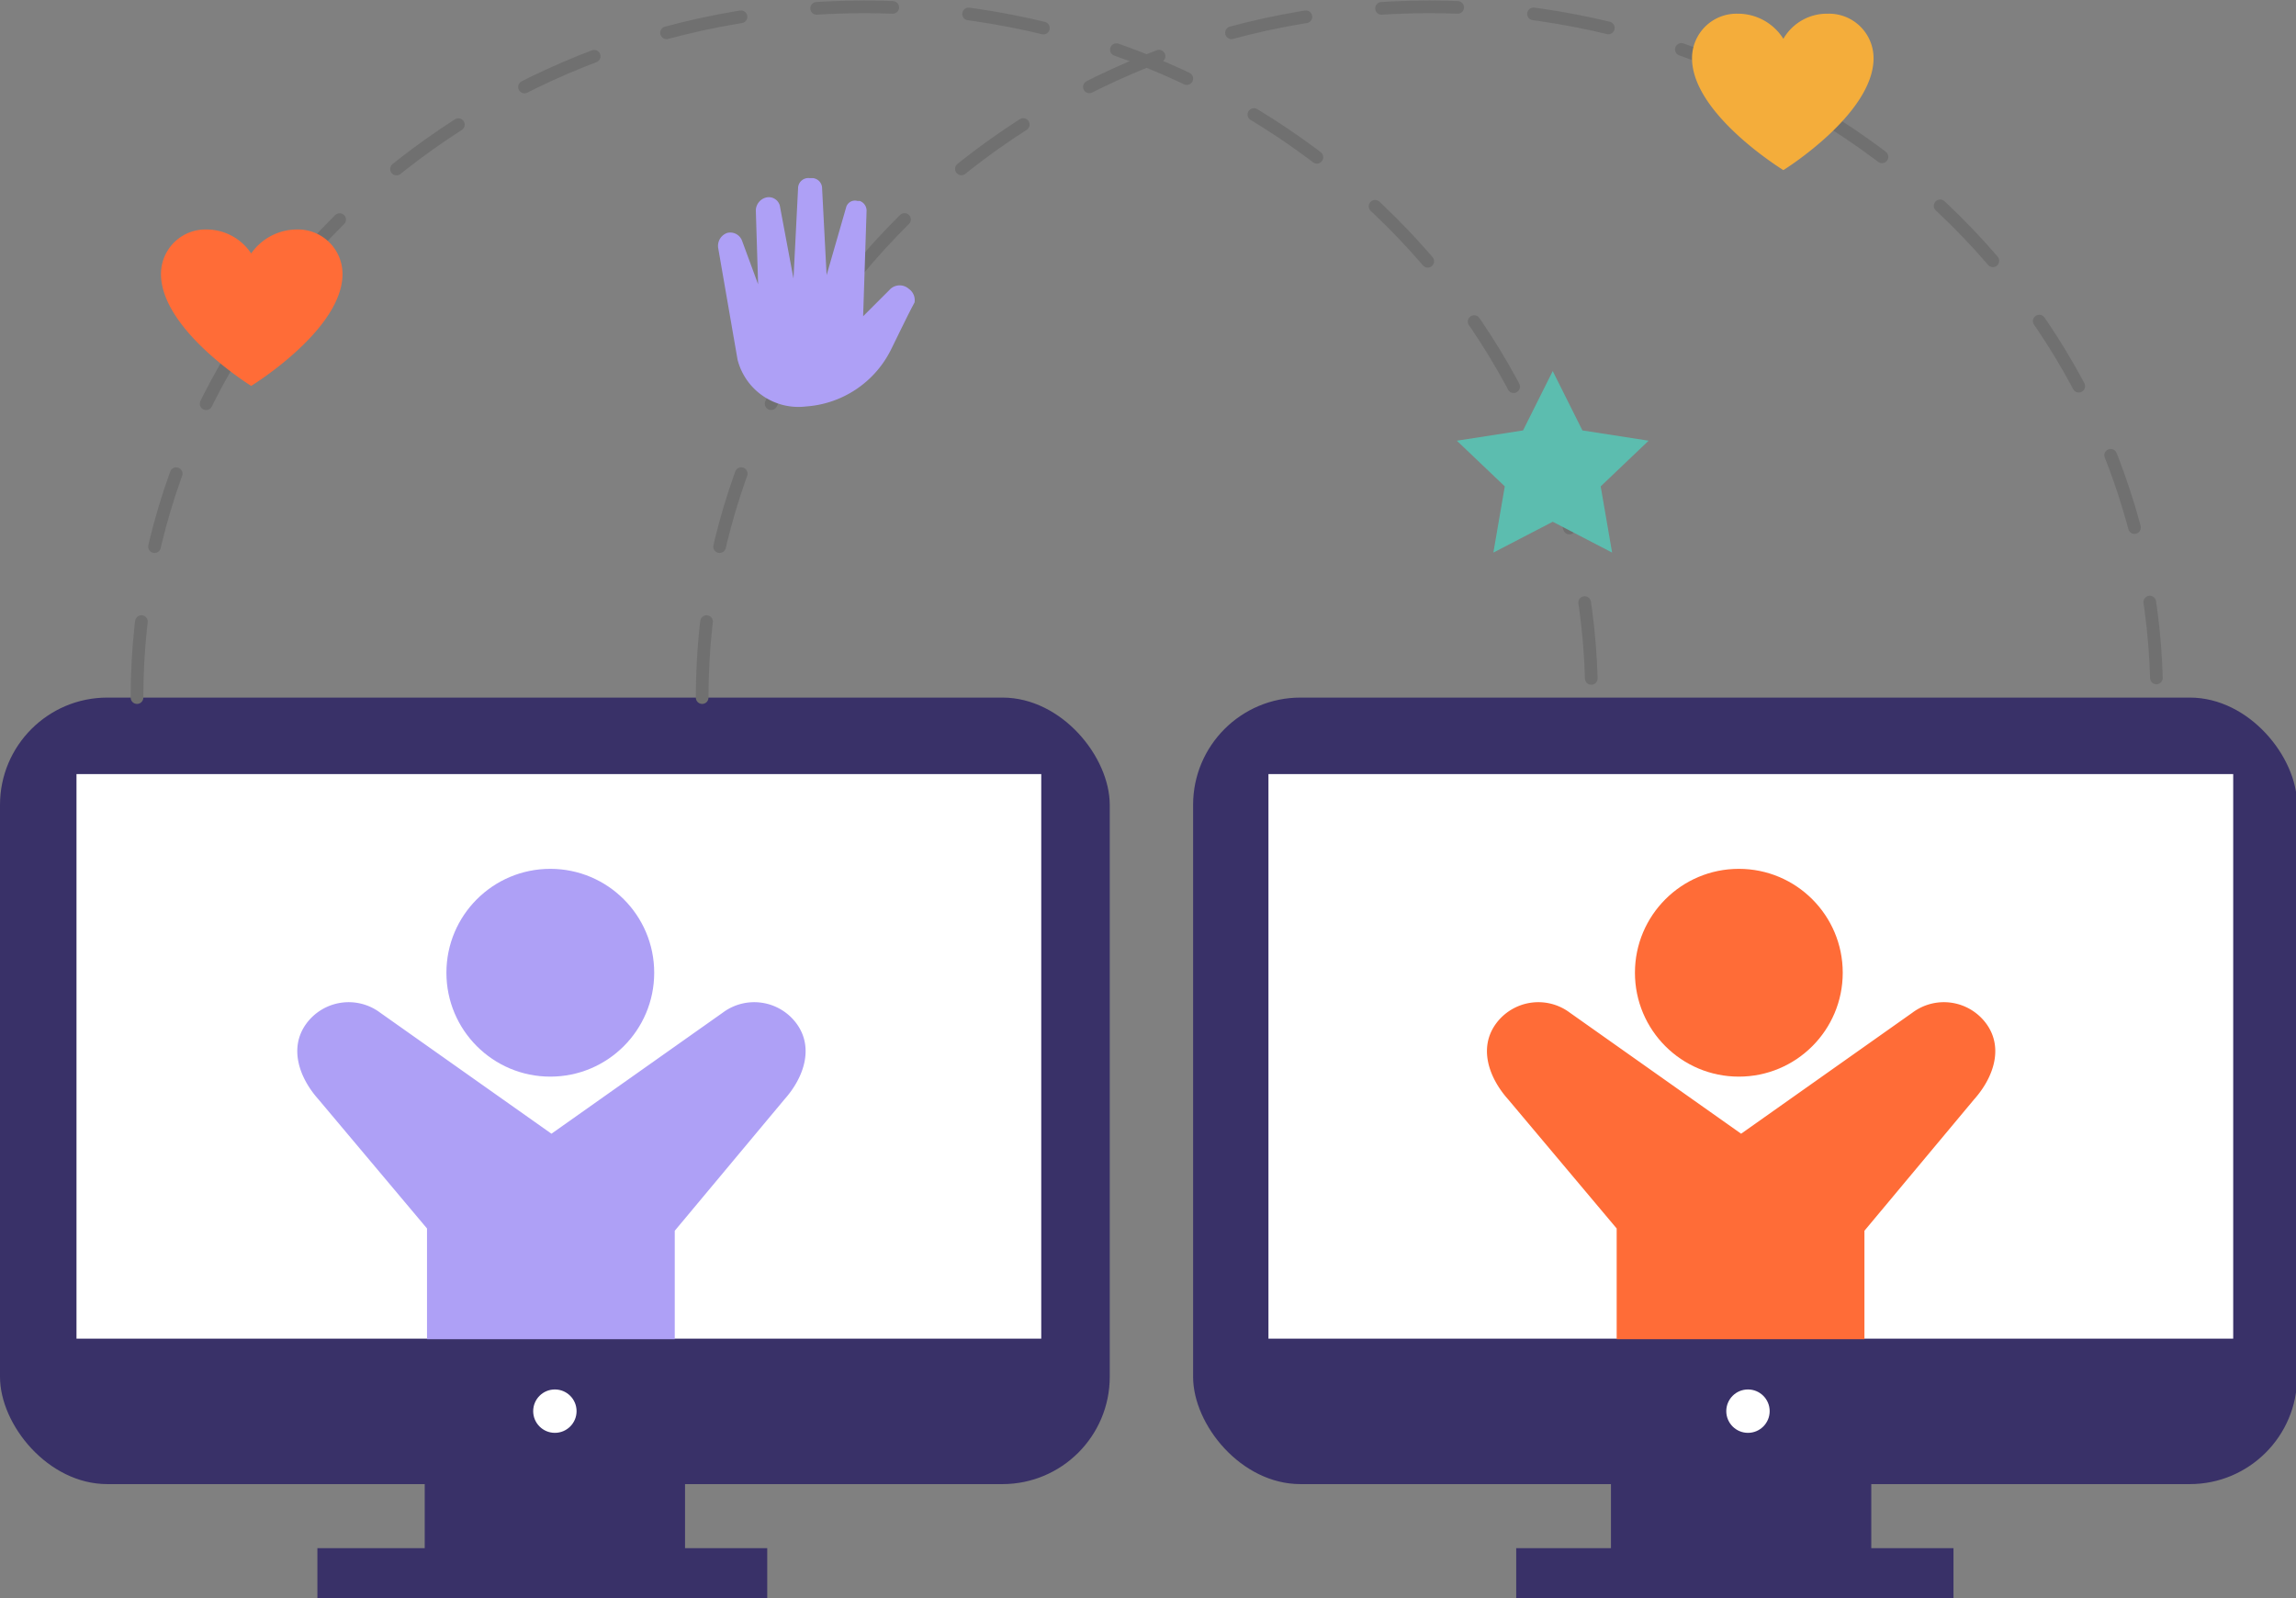 <svg id="Layer_1" data-name="Layer 1" xmlns="http://www.w3.org/2000/svg" viewBox="0 0 201.1 140"><rect x="0" y="0" width="201.1" height="140" fill="#808080" stroke="none"/><defs><style>.cls-1{fill:#393168;}.cls-2{fill:#fff;}.cls-3{fill:#aea0f6;}.cls-4{fill:#ff6c37;}.cls-5{fill:none;stroke:#707070;stroke-linecap:round;stroke-linejoin:round;stroke-width:1.11px;stroke-dasharray:6.67;}.cls-6{fill:#f4ad3b;}.cls-7{fill:#5cbdaf;}</style></defs><title> ThinkGive_WebGraphics</title><g id="Group_272" data-name="Group 272"><rect id="Rectangle_74" data-name="Rectangle 74" class="cls-1" y="61.1" width="97.2" height="68.89" rx="9.4"/><rect id="Rectangle_78" data-name="Rectangle 78" class="cls-1" x="104.5" y="61.1" width="96.7" height="68.89" rx="9.4"/><rect id="Rectangle_75" data-name="Rectangle 75" class="cls-2" x="6.7" y="67.8" width="84.5" height="49.45"/><rect id="Rectangle_79" data-name="Rectangle 79" class="cls-2" x="111.1" y="67.8" width="84.5" height="49.45"/><circle id="Ellipse_73" data-name="Ellipse 73" class="cls-2" cx="48.6" cy="123.6" r="1.9"/><circle id="Ellipse_74" data-name="Ellipse 74" class="cls-2" cx="153.1" cy="123.6" r="1.9"/><rect id="Rectangle_76" data-name="Rectangle 76" class="cls-1" x="37.2" y="128.9" width="22.8" height="7.78"/><rect id="Rectangle_80" data-name="Rectangle 80" class="cls-1" x="141.1" y="128.9" width="22.8" height="7.78"/><rect id="Rectangle_77" data-name="Rectangle 77" class="cls-1" x="27.8" y="135.6" width="39.4" height="4.44"/><rect id="Rectangle_81" data-name="Rectangle 81" class="cls-1" x="132.8" y="135.6" width="38.3" height="4.44"/><g id="Group_264" data-name="Group 264"><circle id="Ellipse_75" data-name="Ellipse 75" class="cls-3" cx="48.2" cy="85.2" r="9.1"/><path id="Path_267" data-name="Path 267" class="cls-3" d="M68.7,96.3c1.7-1.9,2.6-4.5,1.1-6.6a4.6,4.6,0,0,0-6.5-1l-15,10.6-15-10.6a4.6,4.6,0,0,0-6.5,1c-1.5,2.1-.6,4.7,1.1,6.6l9.5,11.3v9.7H59.1v-9.5Z"/></g><g id="Group_265" data-name="Group 265"><circle id="Ellipse_75-2" data-name="Ellipse 75-2" class="cls-4" cx="152.3" cy="85.2" r="9.1"/><path id="Path_267-2" data-name="Path 267-2" class="cls-4" d="M172.9,96.3c1.7-1.9,2.6-4.5,1.1-6.6a4.6,4.6,0,0,0-6.5-1l-15,10.6-15-10.6a4.6,4.6,0,0,0-6.5,1c-1.5,2.1-.6,4.7,1.1,6.6l9.5,11.3v9.7h21.7v-9.5Z"/></g><path id="Path_268" data-name="Path 268" class="cls-5" d="M61.5,61.1C61.5,27.7,90,.6,125.2.6s63.7,27.1,63.7,60.5"/><path id="Path_269" data-name="Path 269" class="cls-5" d="M12,61.1C12,27.7,40.6.6,75.7.6s63.7,27.1,63.7,60.5"/><path id="Path_266" data-name="Path 266" class="cls-4" d="M26,20.1a4.9,4.9,0,0,0-4,2.1,4.7,4.7,0,0,0-3.9-2.1,3.9,3.9,0,0,0-4,3.9h0c0,4.9,7.9,9.8,7.9,9.8s8-4.9,8-9.8A3.9,3.9,0,0,0,26,20.1Z"/><path id="Path_271" data-name="Path 271" class="cls-6" d="M160.1,1.2a4.4,4.4,0,0,0-3.9,2.2,4.7,4.7,0,0,0-4-2.2,3.9,3.9,0,0,0-4,3.9h0c0,4.9,8,9.8,8,9.8s7.9-4.9,7.9-9.8A3.9,3.9,0,0,0,160.1,1.2Z"/><path id="Path_272" data-name="Path 272" class="cls-7" d="M136,32.5l2.6,5.2,5.8.9-4.2,4,1,5.8L136,45.7l-5.2,2.7,1-5.8-4.2-4,5.8-.9Z"/><path id="Path_283" data-name="Path 283" class="cls-3" d="M79.6,25.3h0a1.2,1.2,0,0,0-1.7.1l-2.3,2.3.3-9.2a.9.9,0,0,0-.6-.9h-.2a.8.8,0,0,0-1,.6l-1.7,5.9L72,16.4a.9.9,0,0,0-.8-.8h-.3a.9.9,0,0,0-1,.9l-.4,7.9L68.3,18a1,1,0,0,0-1.2-.7h0a1.2,1.2,0,0,0-.9,1.1l.2,6.5L65,21.1a1.1,1.1,0,0,0-1.3-.7h0a1.2,1.2,0,0,0-.8,1.3l1.7,9.8a5.5,5.5,0,0,0,6,4.1A9,9,0,0,0,78,30.7c.5-1,1.6-3.3,2.1-4.2A1.2,1.2,0,0,0,79.6,25.3Z"/></g></svg>